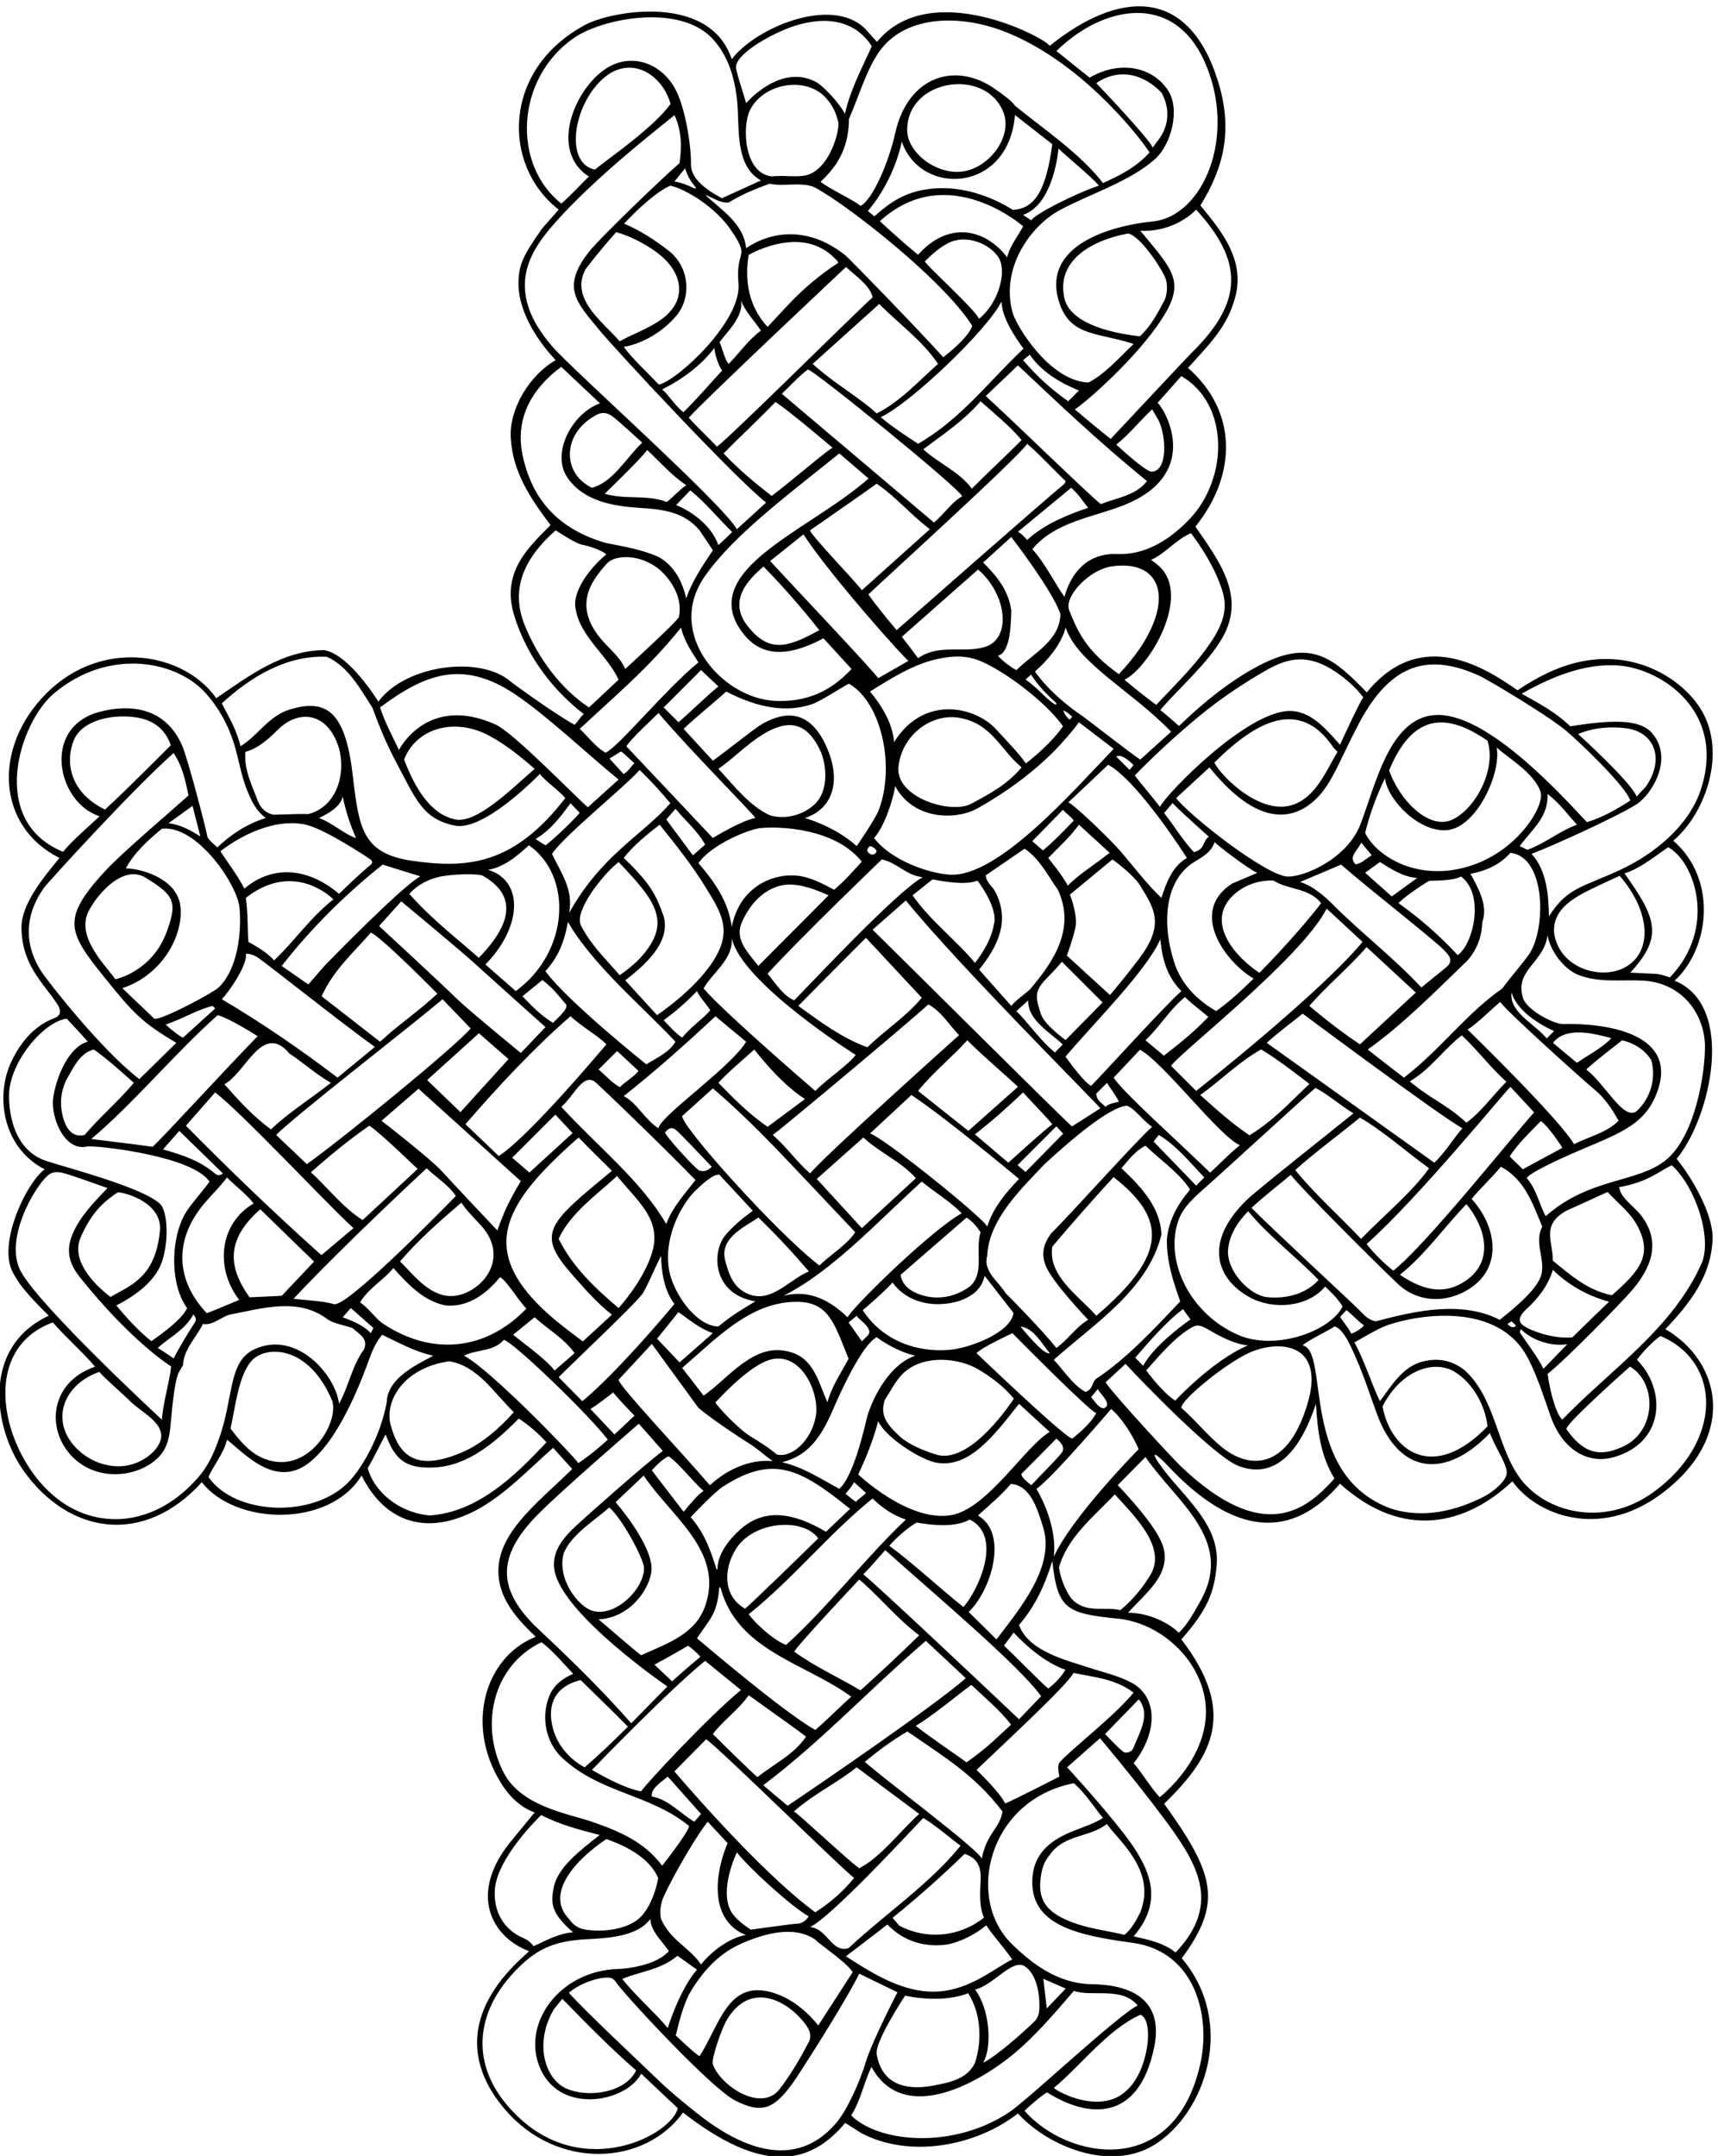 <?xml version="1.0" encoding="UTF-8" standalone="no"?>
<svg xmlns:inkscape="http://www.inkscape.org/namespaces/inkscape" xmlns:sodipodi="http://sodipodi.sourceforge.net/DTD/sodipodi-0.dtd" xmlns="http://www.w3.org/2000/svg" xmlns:svg="http://www.w3.org/2000/svg" version="1.1" id="svg1" width="617.936" height="775.366" viewBox="0 0 617.936 775.366">
  <defs id="defs1"></defs>
  <g id="g1" transform="translate(-91.467,-147.374)">
    <path id="path1" d="m 5191.57,3237.8 c 64.77,67.63 124.89,143.88 127.62,245.02 1.74,64.65 -54.79,163.63 -97.29,215.48 90.31,107.72 163.02,412.95 -5.33,481.67 95.01,87.51 116.54,274.32 -3.67,378.5 84.07,70.8 140.94,226.07 82.85,340.76 -43.1,85.08 -171.66,177.06 -332.67,143.54 -64.08,-13.34 -121.96,-44.23 -171.31,-77.63 -80.04,55.37 -258.5,177.44 -407.7,-5.67 -84.71,87.13 -143.36,140.35 -267.8,84.08 -65.47,-29.61 -151.07,-88.15 -240.04,-175.08 -16.33,14.17 -28.66,26.17 -50.66,43.33 49.27,58.2 128.13,125.67 168.1,195.57 63.62,111.26 -7.54,205.93 -73.1,300.27 114.43,143.04 112.4,313.41 -20,429.16 48.16,54.34 100,103 123,176 38,109 -29.67,190.67 -89.5,263.34 66.18,107.26 88.14,209.17 46.25,340.24 -81.25,254.18 -268.8,240.41 -453.75,91.42 -13.1,22.62 -323.86,185.83 -467.17,10.67 l -32.83,36.33 c -89.52,87.79 -293.61,3.33 -360,-83 -58.93,178.98 -325.15,130.8 -395.92,92.93 -224.8,-120.25 -226.57,-379.55 -72.08,-499.93 l -44,-50 c -53.02,-74.5 -61.1,-97.58 -64.15,-133.6 -7.16,-84.51 48.81,-168.7 100.15,-223.4 -69.98,-39.43 -125.46,-130.66 -121.66,-208.32 4.58,-93.71 53.42,-165.36 107.66,-237.68 -53.3,-54.59 -134.05,-123.58 -99.34,-240.61 36.84,-124.19 117.44,-215.22 189.34,-270.39 -9,-7 -14.17,-18.33 -25,-29 -56,31 -168.08,112.73 -171.86,116.09 -80.52,71.99 -283.91,47.65 -358.81,-53.42 0,0 -77.33,127.33 -146.33,139.33 -114,-1 -204,-70 -292,-130 -87.09,124.04 -308.695,163.68 -459.035,13.37 -147.004,-146.97 -134.504,-360.6 35.031,-445.37 -43.507,-53.29 -103.828,-125.12 -102.734,-189.82 1.691,-99.79 56.918,-145.83 94.914,-202.55 10.375,-15.48 15.66,-30.34 -3.18,-39.63 -56.882,-20.95 -93.039,-64.92 -118.531,-117.57 -45.086,-93.13 -24.621,-233.99 89.531,-292.43 -50.945,-37.59 -124.632,-197.76 -88.308,-274.12 22.711,-47.75 67.273,-88.61 99.308,-121.88 -180.66,-83 -151.367,-301.25 -68.07,-418.91 121.356,-171.43 324.584,-205.07 482.074,-31.09 90.95,-117.12 345.37,-123.75 432,18 65.23,-130.48 179.75,-162.5 310.07,-93.63 76.53,40.44 143.95,112.29 207.93,168.63 l 51.66,-57.33 c -96.42,-95.43 -219.75,-183.01 -196.96,-305.59 11.11,-59.76 55.55,-107.58 98.3,-148.08 l -5.5,-2.33 c -130.66,-55.31 -186.27,-235.07 -88.75,-392.68 22.13,-35.76 52.06,-66.03 91.25,-79.99 l -56.5,-69 c -130.62,-151.86 -55.61,-270.51 41.5,-306 l -7,-7 c -169.56,-148.75 -165.3,-297.14 -56.99,-422.54 141.68,-164.053 377.08,-150.506 480.32,-6.96 205.58,-159.987 337.06,-149.984 438.67,-28 l 45,-28.5 c 132,-67.995 309,-34 422,54 83.92,-91.38 250.71,-157.445 368.41,-85.23 138.6,85.05 223.05,329.81 74.75,504.9 109.76,148.96 90.8,226.16 -47.83,417.83 137.46,132.47 194.15,251.82 46.67,444.5 72.73,82.07 89.07,129.45 95.43,199.74 9.77,108.01 -83.93,180.6 -144.34,260.25 -36.6,48.26 -28.61,52.9 13,8.64 178.46,-189.82 334.47,-200.42 464.91,-47.63 171.29,-154.86 342.04,-110.85 466.33,6.5 64.41,-91.05 233.82,-157.07 398.5,-37.06 209.81,152.89 169.01,358.44 15.17,448.56 z m 99,180 c -78,-178 -249,-291 -378,-425 -19,19 -34,82.5 -39.5,123.84 51.27,40.56 202.56,195.33 230.95,229.26 44.91,53.67 79.27,124.15 22.34,198.67 -19.49,25.52 -55.67,46.79 -59.79,77.07 79.07,13.54 110.81,45.3 142.5,59.16 63.81,-58.63 108.48,-193.04 81.5,-263 z M 5095.9,3136.47 c 74.4,-44.64 71.35,-175.65 -19.48,-216.58 -50.81,-22.89 -99.59,-29.32 -152.85,47.91 3,19 172.33,168.67 172.33,168.67 z m -352.33,126.33 c -103,53 -230,24 -335,-4 -16.19,2.77 -27.85,12.38 -38.32,23.88 -16.05,17.62 -226.2,210.7 -297.98,282.91 26.73,25.73 96.57,80.76 106.21,89.4 22.05,-30.53 224.71,-233.77 289.37,-294.74 55.65,-52.48 132.54,-52.04 192.59,-14.18 92.61,58.38 74.51,169.87 7.13,243.73 21.83,27.17 56.5,59.17 79,87 65,-34 87,-102 112,-162 -22.25,-42.11 7.27,-85.49 -1.74,-127.12 -8.24,-38.07 -64.46,-86.12 -113.26,-124.88 z m 44,-15.5 c -7.67,-9.5 -18,-1.5 -23,4.5 l 11,7 z m -1250,-625.5 c 11,91 -47,184 -47,184 41,27 202,216 202,216 29,-24 59.5,-72.66 74.5,-108.66 0,0 -180.84,-183 -229.5,-291.34 z m 165,169 c 53.41,-58.65 140.52,-143.11 96.85,-216.73 -20.46,-34.5 -48.21,-68.51 -81.85,-96.27 -46,11 -94,-11 -133,32 -18,25 -29,57 -33,83 22,81 94,138 151,198 z m -148.66,-723.91 c -9.04,-9.95 -1.01,-39.09 -1.01,-39.09 0,0 -122,-62.83 -147,-72.83 -14,31 -77.33,90.83 -77.33,90.83 74,71 247.33,230.84 262.33,262.34 61,-13 110.67,-15.34 162.67,-53.34 -55.91,-67.07 -163.83,-148.45 -199.66,-187.91 z m 213.66,169.91 c 33,-42 1,-91 -14,-130 -5,-14 -22.34,-18 -29.34,-11 -18,15 -33.66,32.5 -48,47 z m -443,-785 c 50.43,12.11 101.81,85.67 135.4,62.42 30.05,-20.8 39.69,-70.12 38.72,-112.25 -0.29,-12.22 -2.95,-23.47 -10.28,-32.88 -5.73,-7.36 -96.84,-92.29 -141.84,-115.29 25,43 18,146 -22,198 z m 0,-198 c -20.91,-43.4 -66.36,-52.73 -111.43,-61.36 -63.31,-12.12 -138.37,-6.15 -154.61,84.49 -5.97,33.3 76.87,158.37 76.87,158.37 54,-11 119.67,-13.33 170.67,6.67 34,-54 38.5,-125.17 18.5,-188.17 z m -122.55,192.57 c -82.97,3.4 -160.71,52.81 -226.45,95.43 l 112,86 c 43,-45 101,-63 162,-54 37,7 78.33,28.84 105.33,51.84 22.64,-33.97 46.59,-57.95 70.17,-92.34 -54.22,-27.1 -123.41,-91.02 -223.05,-86.93 z m -406.12,-9.41 c -137.8,55.48 -158.92,-76.82 -216.33,-165.16 -12.34,6.17 -64.34,56 -64.34,56 9.5,39.34 19.34,77 35.34,110 32.56,57.16 76.76,108.76 138.22,136.55 56.98,25.77 143.43,54 203.61,12.62 13,-14 84,-60.5 101.33,-88 l -93.16,-144.17 c -25.68,33.02 -63.69,65.66 -104.67,82.16 z m 75.67,-133.16 c -20.14,-39.16 -45.98,-82.66 -75.26,-120.87 -50.16,-65.46 -161.24,10.14 -180.74,66.87 -5,11 21.42,92.06 37.57,119.53 60.21,102.36 155.52,58.45 206.09,-2.78 15.51,-18.79 28.43,-38.28 12.34,-62.75 z m -277,1037 97,-79 c -87,-71 -260,-257 -270,-274 -44,8 -100,39 -133,58 0,0 203,211 306,295 z m -325.67,-288 c -41.89,22.24 -75.01,62 -86.24,106.82 -6.62,26.43 -21.38,105.03 75.24,129.18 0,0 92.96,-90.24 127.94,-126.09 -37.64,-37.42 -75.99,-74.48 -116.94,-109.91 z m 180.62,531.68 c 5.73,67.76 -96.95,185.32 -96.95,185.32 l 76,72 c 71,-108 219,-205 166,-353 -27,-79 -111,-104 -173,-133 -14,10 -115,97 -115,97 89.34,5.11 139.13,86.64 142.95,131.68 z m -160.67,-108.09 c -37.41,11.72 -96.4,86.69 -76.28,156.41 22,51 81.16,85.84 123.16,122.84 38.34,-35.34 91.25,-138.18 93.31,-160.9 4.96,-54.44 -75.81,-138.51 -140.19,-118.35 z m -564.28,775.48 c -23.25,15.37 -37.5,41.43 -63,57.93 21,37 64,61 90,93 40,-44 81,-89 141,-101 62,-6 112,33 147,76 15,-4 47.66,-59.66 71.66,-84.66 -111.88,-116.13 -257.8,-126.48 -386.66,-41.27 z m 178,-101.07 c 78,-13 120.83,-85.83 174.66,-137.5 -38.12,-43.56 -87.98,-86.95 -141.26,-109.35 -114.54,-48.17 -166.82,-17.87 -191.63,74.03 -17.79,65.9 35.78,155.33 158.23,172.82 z m -660.23,429.16 c 20.08,23.27 42.17,44.95 59.23,67.84 24,-24 55,-47.16 72,-70.33 -93.28,-54.53 -104.56,-176.07 -39,-260.67 -17,-7 -65.67,-28 -87.67,-36 -89.91,95.31 -84.86,206.05 -4.56,299.16 z m -27.83,-324.34 c -7,-10.5 -46.11,-73.32 -57.11,-97.32 -16,11.5 -28.83,19.5 -42.83,28.5 31,29 73,47.67 96,90.67 7.02,-8.77 9.41,-13.63 3.94,-21.85 z m 62.06,831.18 c 33,-9 108,-57 108,-57 -74,-75 -261,-279 -284,-299 -42,6 -166.004,21 -166.004,21 116.004,98 225.004,231 342.004,335 z m -360.004,-324 c -52.371,-13.09 -64.714,60.16 -63.769,91.7 0.562,18.83 5.215,36.92 13.769,56.3 18,30 36,74 75,83 35.832,-25.33 71.664,-57.5 108.004,-90 -33,-41 -94.004,-95 -133.004,-141 z M 1174.7,4387 c -11.55,66.51 -98.87,95.61 -146.47,96.64 22,43 66.17,81.66 97.34,107.16 93.64,11.2 203.59,-149.57 209.77,-213 6.23,-64.12 -4.03,-167.94 -57.6,-217.32 -14.13,-13.03 -150.34,-86.68 -172.34,-83.68 l -86.83,82.84 c 116.22,38.74 168.76,154.68 156.13,227.36 z M 999.566,4183.8 c -21.175,32.39 -108.375,112.76 -72.296,183.9 16.914,33.35 53.726,77.76 91.43,93.51 17.59,7.34 39.51,11.66 63.87,-3.41 77.43,-47.65 85.25,-65.57 55.96,-145.75 C 1098.91,4203.57 999.566,4183.8 999.566,4183.8 Z m 144.004,422 64.83,46.84 21.17,-82.84 c -26,17 -54,32 -86,36 z m 377.83,24.5 c -29.65,1.33 -64.07,-1.46 -94.47,-1.51 -17.9,3.86 -33.16,14.48 -42.36,38.01 -14,39 -37.17,81.17 -33.34,131.84 34.7,9.41 63.54,35.46 87.37,59.32 55.24,55.31 130.79,49.02 162.76,-40.11 23.57,-65.71 3.82,-165.5 -79.96,-187.55 z m 93.17,47.5 c 8,-39 20,-76 36,-112 -27,7 -64,41 -100,54 15,8 57,26 64,58 z m -94.2,-77.59 c 53.01,-14.8 162.45,-87.41 167.95,-91.53 5.5,-4.13 8.75,-8.38 2.25,-14.88 -30,-25 -62,-56 -86,-79 -88.43,74.68 -183.36,75.89 -256,14 -18,35 -43,68 -65,101 71.56,55.3 164.8,90.51 236.8,70.41 z m 917.7,1014.76 c 36,-34 66.5,-69.17 105.5,-95.17 -20.5,-14.5 -33.5,-30.33 -52.5,-45.33 -55,21 -111,5.17 -168,22.17 0,0 96,92.33 115,118.33 z m -149.5,-102.17 c -81.83,39.14 -79.51,145.76 7,194 19,12.5 33,9.25 46,0.88 13,-8.38 83,-72.88 83,-72.88 -44,-41.5 -79,-107 -136,-122 z m 266,-7 c 38.33,-30.33 73.83,-73.83 113,-112.5 -8.84,-9.66 -23,-22.5 -37,-35.5 -19,52 -68,89 -114.34,108.34 z m 403,100 79,-68 c -74.67,-65.42 -169.28,-117.42 -251,-177.42 -95.05,-69.79 -164.69,-149.01 -84.46,-246.01 53.27,-64.41 129.55,-53.75 213.46,-8.57 l 76,-83 c -58.68,-63.64 -126.21,-90.18 -207.73,-86.16 -142.36,7.04 -297.29,182.47 -188.87,337.09 80.57,114.91 235.26,227.65 363.6,332.07 z m -440.72,372.19 c 39.69,46.7 38.24,129.69 -21.02,175.97 -37.01,28.9 -79.67,56.3 -120.43,73.04 41.12,43.49 87.34,85.67 125.17,102.8 44.16,-10.26 121.47,-58.75 161.9,-117.3 57.56,-83.35 13.85,-49.53 22.36,-147.93 8.76,-101.22 -165.17,-261.76 -215.43,-272.93 -25,27.33 -72.83,71.16 -94.83,102.16 51.66,8.62 105.17,40.52 142.28,84.19 z m -153.28,-69.19 c -46.17,53.34 -134,114 -93,194 5.38,7.36 39.8,52.52 83.73,101.31 32.79,-9.27 73.27,-28.26 108.09,-53.67 73.16,-53.4 86.74,-130.74 13.01,-182.98 -35.29,-25 -78.2,-39.61 -111.83,-58.66 z m 148,432 29,36 c 4.79,-17.1 13.79,-33.75 25.41,-47.67 5.36,-6.43 5.69,-9.87 -4.1,-5.05 -14.86,7.3 -34.04,14.92 -50.31,16.72 z m 378,-15 c 83.28,-43.18 346.43,-247.37 427.5,-375 -7.99,-23.97 -40.57,-55.63 -78.5,-85 -70,78 -255.07,267.83 -264.26,275.22 -91.04,73.12 -189.82,72.4 -268.74,19.78 -7,66 -65,102 -111,144 23,-8 39.66,-22.5 63.66,-20.66 39.67,23.83 68,35 111,51 35,-9 83.34,5.66 120.34,-9.34 z m -174.3,206.67 c 35.26,73.95 150.63,95 205.56,35.02 18.31,-19.99 28.23,-40.66 34.57,-68.87 -0.33,-39.84 -32.08,-130.64 -90.86,-141.5 -26.83,-4.96 -55.8,1.22 -89.97,-2.32 -75.57,8.72 -79.76,134.74 -59.3,177.67 z m 717.3,-11.67 101,-79 c -16.1,-118.71 -44.07,-174.55 -106.84,-177.5 -63.52,39.71 -138.5,63.36 -211.35,57.91 -76.44,-5.71 -119.04,-36.36 -162.98,-75.41 l -17.5,14.17 c 44,53 76.67,118.83 91.67,187.83 50.5,-148.71 288.82,-139.83 306,72 z m -291.42,-42.16 c -2.1,139.14 211.48,172.68 260.1,49.84 25.61,-64.73 -36.32,-148.93 -108.29,-160.2 -70.55,-11.05 -150.89,49.58 -151.81,110.36 z m 648.42,-947.84 c -31.5,-40.66 -84.17,-45.16 -124.67,-62.33 -31,24 -233.33,221.33 -311.33,292.33 l 87,83 c 104.87,-98.48 214.38,-203.35 349,-313 z m -82.84,98.67 c 39.17,32 67,68.33 96.84,95.33 l 17.5,-29.83 c 20.7,-43 25.37,-137.67 -19.11,-138.61 -16.51,-0.35 -95.23,73.11 -95.23,73.11 z m -101.16,-750.67 94,-72 c -110.38,-114.56 -313.06,-348.15 -443.41,-340.22 -58.2,3.54 -160.03,39.81 -204.59,99.22 27,29 51.33,102 57,140 50.96,-92.82 165.57,-92.07 223.36,-59.59 74.53,41.88 148.49,95.04 210.64,158.58 13.23,13.54 49.33,53.68 63,74.01 z m -41.84,31.5 c 7,-1 20.84,-14.5 23.84,-16.5 l -7,-8 c -8,5.5 -15.67,17.67 -16.84,24.5 z m 333.84,-398.5 c -40,-23 -56,-68 -69,-108 -39.11,37 -73.19,82.65 -109.77,125.15 -32.64,37.92 -129.9,130.02 -141.9,133.02 l 107.67,101.83 c 81.33,-44 213,-252 213,-252 z m -191,274 c 11,8 31.16,-7.16 46.66,-22.83 l -10.66,-13.17 z m 896.38,-198.51 c 79.62,8.85 145.64,156.42 132.28,223.18 28.31,-26.31 102.4,-69.26 118.76,-119.81 12.1,-37.36 -59.43,-155.46 -183,-197.94 -147.17,-50.59 -262.17,24.84 -291.42,87.08 13,52 31,101 54,148 3.12,-53.05 90.13,-149.32 169.38,-140.51 z m -158.54,161.29 c 62.82,151.64 152.24,158.93 266.16,80.22 24.36,-76.57 -31.49,-183.12 -94.53,-213.09 -63.89,-30.38 -144.14,53.55 -171.63,132.87 z m 428.16,-63.78 c 32,-23 58,-60 80,-83 -47,-17 -87,-51 -134,-68 l -21,10 c 32,44 79,79 75,141 z m -417,-1289 c -25,20 -50,44 -72,72 138,122 380,419 389,425 l 64,-69 c -54.34,-59.66 -296,-363 -381,-428 z m 198,180 c 51.09,-62.26 76.31,-153.44 -1.61,-207 -55.02,-37.83 -110.96,-29.67 -178.39,16 67.5,53.5 116.16,124.34 180,191 z m -954,342 71,75.34 c 63,-33 213.33,-233.17 270.33,-258.17 -31.75,-25.6 -52.44,-48.6 -80.5,-74.17 -68,67 -239.83,221 -260.83,257 z m 245,-270 -22,-22 -115,119 14,18 c 46,-27 87,-77 123,-115 z m -414,-151 c -20,-27 -28,-54 -15,-87 15.33,-42.33 115,-147 115,-147 -34,-20 -55,-54 -86,-76 -40.34,51 -137,148 -137,148 -20,32 -62,60 -50,101 4,98 91.66,181 155,248 71.24,65.56 175.86,155.23 223,158 23,-9 41,-39 68,-57 -41.34,-36 -219,-235 -273,-288 z m 168.66,152 c 142.03,-111.59 148.97,-208.18 -46.66,-375 -44,51 -132,107 -119,187 54,64 108.66,126 165.66,188 z m -350.5,-2002.5 c -67,-53 -156.16,-60.5 -229.16,-21.5 l -18,21 c 69,56 129,109 195,173 38.16,-12.69 44.58,-39.72 43.15,-71.04 -1.63,-35.71 -4.31,-69.49 9.01,-101.46 z m -366.16,-82.5 c -46,-14 -57,53 -104,57 58,29 248,234 306,295 35,-21 67,-50 101,-75 -84,-104 -205,-185 -303,-277 z m -471,478 86,87 c 46,-34 365,-349 400,-375 -27,-34 -64,-67 -105,-93 -154.67,113 -381,381 -381,381 z m 363,-392 c -6.93,-12.46 -20.57,-20.61 -34.94,-20.12 -6.39,0.21 -121.4,-15.88 -121.4,-15.88 -28,18.34 -44.66,34.25 -52.66,47.88 -34.83,59.31 15,161.12 15,161.12 33.66,-43.33 147.33,-146.33 194,-173 z M 1882.9,3664.47 c -30,33.33 -163.33,136.67 -163.33,136.67 l 100,86.66 276.66,-250 c 0,0 -16.66,-26.66 -33.33,-60 -16.67,-33.33 -30,-73.33 -30,-73.33 0,0 -120,126.67 -150,160 z M 1940.09,3333 c -77.5,-27.92 -132.04,50.49 -170.52,87.8 50,59 111,112 166,159 13,-21.24 35.59,-42.1 54.98,-64.06 66.81,-75.68 18.38,-157.95 -50.46,-182.74 z m -587.52,919.8 c 13.25,0 24.5,-4.75 34.73,-11.92 30.7,-21.51 235.27,-184.08 314.27,-240.08 l -101,-83 c -100,76 -203,147 -313,212 25.33,26.67 71,98 65,123 z m 0,151 c 105.66,83.17 198,33 237,-4 -63,-49 -104.34,-111.83 -160.34,-164.83 -21,22 -43.66,35.5 -69.66,49.83 -3,40 -0.84,74.67 -7,119 z m 1418,911 90,72 c 71,-110 277,-340 284,-342 l -82,-47 c -3,10 -286,309 -292,317 z m 133,-187 c -84.66,-46.55 -135.85,-63.97 -195.03,12.56 -52.55,67.94 3.35,124.75 44.03,159.44 54,-55 104,-113 151,-172 z m 386.33,362 c -29,-16 -47.33,-46.66 -76.33,-71 l -411.5,348.17 c 18.39,16.88 47.73,49.57 70.51,65.52 11.47,2.7 409.32,-320.69 417.32,-342.69 z m -404.33,358 180,162 c 53,-54 116,-98 159,-162 -52,-46 -102,-102 -166,-134 -50,46 -118,83 -173,134 z m 227,-720 c 0,0 -52.12,61.54 -76.44,96.59 31.4,30.9 409.44,373.41 429.44,407.41 38,-33 69,-68 104,-101 l -3,-7 c -48,-39 -454,-396 -454,-396 z m 220.33,164 c 78.93,-68.54 90.42,-186.86 19.3,-209.09 -59.13,-18.48 -125.25,9.37 -181.63,-30.91 -15,20.67 -28,38 -44,58 z m -17,218.67 c -34,46 -88.33,67.33 -131.33,106.33 53,40 112,79 155,130 43.16,-38.83 76,-64 111,-105 -46,-46 -87.67,-84.33 -134.67,-131.33 z m -113.33,-109.67 -184,-165 c -20.34,27 -142,153 -140,162 60,42 120,83 180,126 53,-36 94,-86 144,-123 z m 720,-1519 -68,68 c 33,43 354,293 421,425 l 97,-90 c -118,-142 -450,-403 -450,-403 z m 461,389 133,-123 -151,-140 c -47,31 -98,71 -137,104 50,57 106,102.67 155,159 z m -548.34,-293.66 -49.66,41.66 c 39,37 66,84 107,117 19,-20 39.66,-33.33 63,-54 -40,-41 -68,-64 -120.34,-104.66 z m -196.66,-81.67 c -18.75,9.66 -55.71,60.35 -69.34,79 76,90 220,233.33 256.34,317.33 6,-58 19,-101 57,-140 -46,-41 -203,-214.33 -244,-256.33 z m -825,-1511.67 c -26,9 -76,49 -101,83 121,97 215,216 335,313 27,-27 57,-46 90,-57 -109,-103 -209,-235 -324,-339 z m 198,177 c 60,-52 101,-105 162,-151 -53.54,-52.37 -104.84,-100.4 -158.77,-148.91 -60.04,36.03 -123.25,63.66 -179.23,104.91 12,21 176,195 176,195 z m -309,-79 c -75.98,44.12 -48.63,141.67 -8.64,181.63 57.3,57.23 170.26,59.81 206.64,8.37 0,0 -184,-180 -198,-190 z m 300.16,288.84 c -13.16,8.5 -17,13.33 -28.5,21.83 12.92,14.64 15.99,19.13 23.34,31.33 l 32,-29 c -7.48,-8.71 -20.06,-15.45 -26.84,-24.16 z m -45.16,35.16 c -50,27 -98,59 -155,72 80.88,19.7 112.79,83.91 141.65,150.89 12.17,28.26 73.35,166.11 114.35,187.11 32,-23 67,-41 104,-50 -54.78,-18.25 -102.65,-83.59 -127.8,-158.34 -5.02,-14.91 -34.2,-162.66 -77.2,-201.66 z m -921,900 -90,86 c 87,101 187,208 284,292 31.33,-29 75,-53 97,-76 0,0 -207,-248 -291,-302 z m 153,112 46.66,-50 -116.66,-106.66 -46.67,40 z m -206.67,220 80,-70 -130,-143.33 -90,86.67 z m -465.33,-354 -83,79 c 51,52 359,290 450,367 l 76,-79 c -41,-49 -340,-293 -443,-367 z m 839,306 58,-54 c -14,-18 -43.34,-33.66 -50,-44 -22,11.67 -36,29 -58,48 z m 266,94 83,-69 c -42,-70 -233,-201 -237,-234 -39,25 -56,67 -94,87 82,65 167,140 248,216 z m 44,212 c 24.33,-120.66 335.33,-316.66 335.33,-316.66 -21,-28 -73.33,-61.34 -109.33,-97.34 0,0 -247.67,213 -302,277 23,43 81,78 76,137 z m 25,36 c 21,53 65,104 126,108 41,1 76,-14 111,-29 -65,-66 -127,-127 -190,-191 -26,34 -62,68 -47,112 z m 615,-558 -136,108 c 39,49 96,95 133,137 37.66,-38.66 132,-119 137,-126 z m 148,104 c 24,-27 53.33,-55.66 79,-86 -23.21,-17.48 -80.58,-69.84 -119,-104 l -90.34,76.67 c 46.34,35.67 89.34,74.33 130.34,113.33 z m -576,-219 c -35,30 -63,71 -101,104 39,29 366,303 421,353 37,-21 55,-55 83,-83 0,0 -366,-328 -403,-374 z m 144,97 c 47,-43 103,-65.33 142,-110 l -146,-135 -122,133 z m -259,29 c -52,36 -90,75 -133,119 28,31 69,64 97,90 38,-48 84,-99 137,-134 z m 270,215 c -69,25 -129,70 -187,112 59,60 126,127 183,184 l 151,-162 c -44,-53 -98,-86 -147,-134 z m -425,100 c -19.34,-23 -54,-46 -76,-74 -18,12 -36,33 -50,47 36,27 59,47 90,79 8,-17 26,-36 36,-52 z m -93.21,-323.16 c 9.77,-7.42 74.21,-75.84 97.21,-99.84 -12.5,-12.5 -23.75,-14 -34,-9.87 -10.25,4.12 -95,96.87 -92,102.87 11.13,14.39 20.33,13.27 28.79,6.84 z m 17.21,37.16 83,75 c 87,-74 168,-159 249,-245 l 136,-144 c -21,-33 -67,-61 -97,-90 -116,89 -372,375 -371,404 z m 342.66,-420 c -58,-24 -110.66,-99 -180.66,-52 -28,19 -38,52 -46,83 -16,63 63.66,94 90,115 50,-49 88.66,-90 136.66,-146 z m 305.34,243 c 31.33,-26.66 77.66,-54 108,-86 -72,-38 -278,-235 -309,-281 -47,46 -104,76 -173,58 132,67 250,196 374,309 z m 132,-282 c -34.16,-26.66 -79.98,-38.6 -124.33,-27.32 -65.19,16.59 -64.67,57.32 -64.67,57.32 l 178,154.34 c 16.33,-9.34 30,-27.34 38,-39.34 -15,-49 11,-108 -27,-145 z m -308,-81 c 8,-14 53,-37 25,-58 l -11,-11 -36,51 z m 76,-227 c 15.09,21.39 29.79,53.84 52.8,74.24 55.64,49.34 149.11,38.03 200.13,7.79 34.96,-20.72 69,-46.38 96.07,-79.03 0,0 -118,-184.33 -213,-150.33 -29.22,8.99 -70.96,26.05 -94.4,47.17 -46.28,41.68 -52.17,64.96 -41.6,100.16 z m -59.67,242 c 0,0 55.67,47 80.67,75 40,-56 113,-69 177,-51 35,12 63,30 72,69 l 78,-100.33 c -7.54,-54.64 -120.97,-95.28 -172.25,-99.76 -87.84,-7.69 -180.97,23.67 -235.42,107.09 z m 19.67,478 112,104 c 99,-66 291,-227 291,-227 -34.67,-36.33 -70,-77 -86,-129 -6,20 -277,239 -317,252 z m 399,-85.66 105,105 18.33,-20 -101.67,-103.34 z m -392,636.66 90,79 c 138.66,-171.33 510,-542 526,-562 0,0 -53,-33.66 -76.67,-49 -21,17 -453.33,448 -539.33,532 z m 514.33,-310.33 -21.33,-21.67 c -42,35 -64,71 -104,112 l 32,29 c -3,-52 59,-87 93.33,-119.33 z m -35.67,187 c 16.67,16.67 33.34,36.67 33.34,36.67 l 110,-110 -100,-101.67 c 0,0 -56.67,40 -66.67,70 -17.78,53.33 -16.67,65 23.33,105 z m 126.34,-319.67 29,29 c 1,-4 25,-35 32,-51 -12,-4 -26,-4 -36,-14 -12,12 -25,18 -25,36 z m 117,366.34 c -40,-53.34 -80,-100 -80,-100 L 3572.9,4247.8 c 0,0 17.45,47.25 23.33,76.67 6.67,33.33 -15,88.33 -15,88.33 l 115,95 c 0,0 56.67,-40 76.67,-73.33 35.31,-58.84 65.8,-101.15 -3.33,-193.33 z m -194.34,195.66 c -9.4,21.5 -52.66,75 -52.66,75 31.66,32.34 60,58 83,90 l 83,-76 c -41.67,-33.33 -81,-56.33 -113.34,-89 z m -67,95.34 -29,25 c 28,28 53.34,55 83.34,85 8.66,-11 22,-18.34 29,-29.34 -30.67,-31.66 -52.67,-55 -83.34,-80.66 z m 40.34,-106.34 c 48,-103 -9,-192 -76,-270 -14,-13 -35,-26 -50,-44 l -87,98 c 51,63 85,133 43,212 -8,14 -24,25 -25,43 l 105,72 c 40,-26 63,-73 90,-111 z m -173,-94 c -7,-39 -27,-72 -51,-104 -47,58 -122,115 -169,183 l 54,43 c 33,-6 89.66,-16.33 121.66,-3.33 0,0 57.34,-73.67 44.34,-118.67 z m -540,-205 c -31,14 -48,42.67 -72,72 92,101 309,309 309,309 42,-9 66.66,-44 110.66,-48 -66.33,-35 -295.66,-280 -347.66,-333 z m 201,399 c -6.67,6.34 -2,13.67 4,18 7,-1 15.33,-6.66 18,-14 -4,-10 -14,-12 -22,-4 z m -32,18 c -40,36 -93,62 -140,76 75.06,24.4 100.02,100.15 57.86,193.71 -44.45,98.63 -109.69,96.43 -172.16,61.36 -22.82,-12.81 -90.2,-68.23 -134.7,-100.07 l -79,86 c 36.16,34.84 76.83,66 115,101 87.72,-45.38 163.6,-57.15 231.98,-34.28 25.41,8.5 97.15,56.53 100.44,55.34 87.1,-50.47 125.69,-222.11 79.97,-342.13 -9.06,-23.78 -59.39,-96.93 -59.39,-96.93 z m -256.07,300.68 c 82.37,51.6 126.88,22.87 157.96,-43.23 12.77,-27.15 28.14,-104.06 -16.89,-145.45 -29,-26.66 -75,-41 -119,-29 -57,26 -98,81 -140,126 37.46,25.55 75.25,64.95 117.93,91.68 z m 269.73,-342.68 c -16.33,-17.66 -41.66,-48 -74.66,-76 -31.19,16.52 -64.1,34.43 -101.04,38.21 -62.32,6.37 -154.81,-28.45 -175.96,-139.21 -8,67 -45,121 -90,173 36.66,52.34 138.84,91.83 166.53,94.66 56.75,5.83 204.83,-1.6 275.13,-90.66 z m -456.66,17 -72,97 25,29 c 26,-32 61,-61 80,-97 z m 34.33,-86.2 c 46.59,-75.62 78.38,-125.06 5.85,-220.41 -52.88,-69.53 -137.18,-125.39 -137.18,-125.39 l -86,94 c 49,38 124,101 104,173 -21,59 -35.67,88.67 -108,158 25,33 66,66 97,90 46.1,-57.1 88.41,-110.9 124.33,-169.2 z m -176.84,-191.28 c -22.39,-24.38 -55.49,-46.52 -55.49,-46.52 -36,42 -77.34,80.67 -104.67,134.34 -19.33,38 56.67,135.66 101.67,171.66 100.08,-104.77 146.79,-163.31 58.49,-259.48 z m 95.51,-226.52 c -18,-29 -48,-42 -79,-61 0,0 -212,169 -273,252 38,41 52,84 61,133 68,-117 195,-222 291,-324 z m -295.34,100 c 4,-14 -25.66,-37 -35.66,-49 -32,19 -57,45 -83,72 l 54,44 c 30,-23 40.66,-39 64.66,-67 z m -56.33,-60.33 -66.67,-70 c 0,0 -146.66,120 -176.66,150 -30,30 -206.67,193.33 -206.67,193.33 l 60,66.67 c 0,0 156.67,-130 193.33,-163.33 36.67,-33.34 196.67,-176.67 196.67,-176.67 z m -292.33,90.33 c -50,-47 -107,-85 -155,-130 l -158,123 c 31,69 83,115 133,172 25,-8 180,-165 180,-165 z m -400,-162 c 38,-25 73,-57 112,-79 -54,-43 -113,-79 -162,-126 -48,35 -86,77 -126,122 58,31 103,170 176,83 z m 173,-472 -86.67,-73 c -121,108 -249.33,231 -366.33,350 l 79,90 c 76.33,-59 289.66,-289 374,-367 z m -115,151 c 47,42 104,89 158,126 30.81,-19.94 128.74,-115.71 130.66,-117 l -148.66,-138 c -51,31 -98,91 -140,129 z m 665.98,41.11 c 32.79,31.58 58.02,52.89 58.02,52.89 27,-28 62,-62 90,-90 -167.13,-138.32 -205.6,-167.03 -114.6,-272.26 33.85,-39.15 74.45,-85.95 114.6,-116.74 l -78.67,-72.33 c -38.26,29.03 -73.73,54.48 -110.79,90.21 -154.02,148.44 -109.56,262.8 41.44,408.23 z m 4.02,-221.11 c 31,69 104,120 158,170 54.2,-67.86 122.19,-117.11 94.44,-207.76 -23.56,-76.97 -90.44,-149.24 -90.44,-149.24 -63,53 -125,112 -162,187 z m 7,357 c 33.5,28.09 55.68,86.66 87.92,70.15 7.3,-3.74 206.08,-196.15 275.08,-268.15 -26,-34 -64,-75 -79,-119 -68,117 -182,206.34 -284,317 z m 346.41,-244.9 c 13.5,17.77 65.59,67.9 81.59,60.9 l 90,-97 c -26.16,-19.27 -53.17,-40.62 -74.66,-66.72 -36.78,-44.67 -35.23,-158.69 81.66,-178.28 -33.34,-20 -66,-39 -100,-68 -62.89,1.86 -122.3,92.78 -133.1,150.97 -12.59,67.92 12.67,143.07 54.51,198.13 z m 63.59,-367.1 -90,-79 -61,64 58,72 c 30,-21 56,-44 93,-57 z m 220.65,84.74 c 93.57,2.51 107.34,-58.4 146.35,-153.74 -21.34,-40.66 -46,-75 -57,-118 -23,50 -36,119 -101,136 -97,29 -166,-71 -234,-118 l -58,75 c 92.47,79.52 181.21,175.46 303.65,178.74 z m -85.15,-164.11 c 95.9,48.43 155.16,-78.71 142.78,-145.84 -12.24,-66.32 -66.01,-113.32 -105.28,-102.79 -24.46,20.54 -49.31,35.34 -73.53,50.43 -31.24,19.44 -91.47,83.57 -92.47,90.57 29.5,30.5 78.75,82.5 128.5,107.63 z m 235.5,-395.63 -65,-62 c -92.17,54.22 -167.58,62.5 -230.52,7.38 -32.33,-28.33 -60.81,-66.23 -62.66,-103.52 -0.36,-7.34 -1.88,-8.64 -3.97,-2 -15.08,48.11 -32.85,97.36 -69.02,137.48 0,0 62.55,66.57 87.17,82.52 137.19,88.85 211.19,46.86 344,-59.86 z m -353.98,-215.63 c 0.37,4.31 3,5.09 4.12,0.93 45.99,-169.83 229.26,-202.34 353.04,-293.3 -27.93,-24.7 -66.69,-63.91 -97.18,-90 -88,49.34 -320,248 -320,248 36.15,53.9 54.09,65.14 60.02,134.37 z m 234.98,-400.37 c -33,-49 -86,-73 -131.34,-109.5 -21.83,18.84 -90.16,85.84 -120.66,116.5 25,34 69,65 97,105 46,-33 150,-107 155,-112 z m 144,-356 c -36,26 -170,152.67 -177,153.67 55,48 111,73.33 170,119.33 l 169,-126 c -52,-47 -103,-116 -162,-147 z m -193.84,169.17 c -16.16,13.17 -43.83,36.5 -65.83,55.5 160,121 281.67,254.33 439.67,390.33 l 108,-101 c -88,-77 -412.84,-298.83 -481.84,-344.83 z m 496.84,326.83 c 39,-37 78,-69 107.5,-107.66 -39.17,-35.5 -62.34,-60.84 -120.5,-101.84 -43,31 -93.34,64.5 -137.34,98.5 53,33 102,75 150.34,111 z m -292,299 c 25.87,25.88 36.82,41.12 59.13,65.38 134.18,-120.19 360.21,-310.18 421.7,-395.04 l -59.83,-62.34 c -74.34,70.34 -363,343 -421,392 z m 70,77.14 c 21.42,23.2 44.17,44.71 73.83,62.7 45,-7.34 103.17,-14 144.17,8.16 92.3,-47.09 19.31,-196.23 -17.5,-236.5 -60.46,47.99 -139.3,121.31 -200.5,165.64 z m 166.44,82.6 c -115.41,-18.73 -250.44,110.26 -250.44,110.26 22,46 41,94 54,144 21.33,-45.66 117.65,-106.06 159.57,-112.59 87.55,-13.66 153.11,72.95 221.43,159.59 l 83,-76 c -66.46,-38.67 -169.04,-209.26 -267.56,-225.26 z m 285.56,207.26 c 12,-10 25,-24 14,-39 -26.67,-31.5 -48.84,-51.33 -81.84,-87.33 -10.62,8.75 -25.61,19.98 -27.05,30.34 14.96,14.55 94.89,95.99 94.89,95.99 z m -216,231 c 13,15 97,54 97,54 0,0 213,-216 227,-216 -14,-26 -41,-50 -65,-69 -19,1 -259,231 -259,231 z m 119,72 c 36,-5 55,-43 79,-72 -15.34,-8 -79,72 -79,72 z m 486,626 c 54,38 105,90.34 165,123.34 46.5,-28.84 86.33,-59.34 130.33,-93.34 -58.17,-55.16 -96,-98 -162,-139 -49,33 -87.33,68 -133.33,109 z m 180,141 c 29,27 65,53 97,79 0,0 372,-277 432,-310 -21.34,-23.33 -46.34,-65.66 -76,-93 z m 386.83,-104.33 c 58.17,35.33 87.33,82.67 140.5,124.83 39,-36 78.67,-88.5 120.67,-125.5 -38,-39 -69,-82 -108,-111 -55,51 -96.17,63.67 -153.17,111.67 z m 52.17,-234.67 c -44.17,-63.16 -129,-134 -184,-191 -52.81,55.74 -128.96,125.16 -178.13,186.18 57.11,50.62 117.79,94.84 175.13,141.82 65,-38 127,-94 187,-137 z m 302.33,127.67 c 23.67,-17.67 58.17,-72.5 58.17,-72.5 l -107.17,-58 c -8,9 -26.67,24.83 -35.33,35.17 24,36 52.33,62.33 84.33,95.33 z m -198.33,247.33 c 24,14.25 58.68,49.74 88.45,74.82 9.92,-19.42 227.3,-214.4 253.56,-236 29.43,-24.22 47.44,-51.96 66.49,-85.32 -33,-33 -79.5,-42.5 -120.5,-63.5 -39,68 -288,310 -288,310 z m 321,-108 c 29,27 66,54 97,79 31,-7 61,-25 79,-54 14,-52 -4,-104 -39,-137 -34.67,-30 -87.67,75.17 -137,112 z m -25,18 c -22,18 -44.84,37 -65,54 35,45 108.66,25.84 157.66,12.84 -22.16,-25.34 -64.66,-46.84 -92.66,-66.84 z m -82,66 c -31,39 -102,70 -95,124 14,-47 70,-84 115,-104 z m -120,135 c -97,-67 -167,-165 -266,-241 -33,25 -65,50 -98,76 93,66 182,156 270,241 28,33 38,65 40,104 16,45 -11,91 -32,130 40,8 78,23 108,57 97.85,-11.59 96.14,-209.87 49.74,-275.18 -22.68,-31.92 -50.6,-61.87 -71.74,-91.82 z m -196.8,291.3 c 4.66,0.74 63.8,-1.3 84.8,11.7 64.64,-46.35 34.68,-182.64 -8.67,-212.66 -47.83,51.66 -102.33,99.66 -160.33,140.66 22,22 80.15,59.66 84.2,60.3 z m -102.2,-42.3 -72,64 40,29 c 31.33,-19.5 64,-41 101,-43 z m -54.17,111.34 c -17,-10 -24.5,-20.67 -43.5,-24.67 -18.33,19.33 -1.67,29.5 15.5,58.5 z m 187.17,-248.34 c 14,-15 39.83,-32.83 15,-54 l -67.84,-55.16 c -79.23,84.45 -164.36,148.51 -244.71,229.45 -11.94,12.03 -48.62,46.05 -83.45,55.71 l 111,47 c 87,-75 189,-153 270,-223 z m -324,119 c -14.4,-20.93 -89.28,-110.34 -166.98,-188.71 -85.7,57.92 -148,154.96 -56.7,221.44 27.06,19.69 60.1,29.51 94.68,28.27 41,-26 95,-19 129,-61 z m -241,52.67 c -117.86,-76.3 -18.28,-211.73 58.45,-256.88 -35.93,-35.35 -71.64,-67.24 -101.45,-87.79 -69.8,40.53 -100.33,90.02 -114.28,134.81 -35.87,115.14 -18.82,222.82 54.8,268.19 22.71,13.99 46.19,26.14 55.48,54 7.17,-9.02 94.71,-75.08 115.33,-83.33 z m -102.84,85 c -31.66,33.5 -50.83,67.83 -80.83,105.83 9.33,11.17 14.5,16.84 22.83,26.84 28.34,-29 98,-90.67 98,-90.67 -18,-14 -8.83,-33 -40,-42 z m -799.28,228.98 c 6.87,83.72 87.07,149.92 168.57,133.61 85.56,-17.11 106.58,-85.21 164.55,-133.26 -38.66,-46.69 -87.06,-71.82 -135.59,-98.09 -55.27,-29.92 -204.21,16.4 -197.53,97.74 z m 344.45,11.02 c -15.1,23.05 -50.59,60.17 -81.22,93.14 -56.68,61.02 -195.57,92.69 -275.11,-35.81 -3,49 -33,99 -65,137 56.18,34.95 115.65,73.18 180.66,87.68 50.43,11.24 84.87,8.34 116.8,-4.68 60.58,-24.69 173.76,-105.91 224.54,-177 -39,-55 -100.67,-100.33 -100.67,-100.33 z m 76.23,161.11 c -24.55,16.47 -48.3,47.17 -76.56,65.22 5,7 10.16,8.84 14.66,13.84 16.78,-27.17 41.44,-52.95 64.95,-73.95 5.92,-5.28 3.66,-9.62 -3.05,-5.11 z m -101.56,91.22 c -18,9 -40,27 -50,39 36,9 35,96 36,123 -8,54 -38,91 -76,129 l 76,69 c 0,0 114,-148 133,-209 -2,-72 -74,-106 -119,-151 z m 4,374 144,119 c 18.33,-15 31,-36 46,-54 -55,-19 -117,-43 -165,-87 -8,8 -16,18 -25,22 z m 14,464 18,15 c 32,-47 84,-77 133,-97 l -29,-29 c -48,34 -82,65 -122,111 z m -284,-226 c -35,23 -69,45 -101,72 77,35 286,232.5 327,313 -1.34,-50.83 59.16,-127.66 59.16,-127.66 -95,-90 -170.16,-191.34 -285.16,-257.34 z m 165,338 c -13.17,27.5 -137.84,139.17 -146.84,155.17 19.24,19.24 39.25,36.45 59.97,47.89 52.28,28.86 119.48,-1.96 141.03,-39.96 19.66,-34.65 1.24,-117.45 -54.16,-163.1 z m -165,173 c -40,33 -65.84,56.34 -103.34,90.84 182.53,167.13 387.5,-13.84 387.5,-13.84 -13,-24.16 -38.16,-57 -43.16,-84 -58.01,76.57 -157.89,100.77 -241,7 z m 284,108 c 84.33,28.84 95.66,179.34 95.66,179.34 22.34,-21.84 87.84,-74.84 109.34,-100.34 -61.5,-20.33 -174,-77 -183,-94 z m -763,-231 c 11,-30 36,-55 54,-82 -36,-27 -56,-58 -87,-90 -9.41,7.35 -18.83,46.17 -24.78,58.78 17.23,25 66.39,68.81 57.78,113.22 z m 21,123 c 70,37 162,56 227,-4 5,-6 14,-11 15,-18 -48,-30 -99,-74 -137,-115 l -54,-58 c -51,55 -63,126 -51,195 z m -93,-252 c 2,-18 9,-43 21,-61 -36,-39 -69.67,-78.66 -104.67,-112.66 -25.33,20.5 -35.17,41.5 -57.33,61.66 52,26 105,64 141,112 z m 356,219 c 25,-23 67,-52 72,-82 -48,-43 -376,-369 -421,-404 -22.5,24.67 -51.67,51 -76.17,78.34 37,43 425.17,407.66 425.17,407.66 z m -190.67,-365 c 35,-22 154.67,-124 154.67,-124 -5,2 -119,-96 -165,-130 -45,35 -91,73 -130,115 47.33,48 90,87 140.33,139 z m -154.33,-769 c -35,-29 -72,-66 -108,-97 l -40,40 101,101 z m 100,-356 c -37,-6 -115,-54 -115,-54 l -234,248 c 17,25 62,65 87,90 77.66,-93 254,-270 262,-284 z m -327,148 c -8.16,-6.4 -15.63,-21.31 -29.5,-29.16 l -38.34,42.33 c 8.08,3.11 22.26,14.52 32.27,18.84 10.63,-8.57 35.57,-32.01 35.57,-32.01 z m 14,-18 c 28,-27 60,-62 83,-90 -76,-87 -186,-139.33 -273.67,-296.66 12,64 -21.33,106.66 -46.33,159.66 32,49 200,184 237,227 z m -254.08,-203.79 c -9.73,4.87 -27.42,17.29 -27.42,17.29 39,22 67.5,59.5 94.5,96.5 l 25,-26 c -27,-31 -73.28,-73.02 -92.08,-87.79 z m -80.92,-394.21 -82,72 c 99.76,101.92 104.12,226.87 7,256 42,7 75.5,34.34 110.5,66.34 119.14,-82.89 109.68,-288.11 -35.5,-394.34 z m -100,90 c -66,58 -130,107 -188,173 23.95,26.23 51.94,38.65 78.58,45.34 36.03,9.04 109.73,9.54 119.79,3.86 81.83,-46.26 92.31,-116.89 -10.37,-222.2 z m -416.67,-21 -44.33,-51 -72,50 c 77,99 172,194 273,274 l 102,-31.66 C 1774.22,4435.49 1565.9,4220.8 1565.9,4220.8 Z m -399,-147.5 c 33,14 60.67,29.5 95.67,38.5 l 7,-7 -87,-79 c -10,4 -38.67,27.34 -46.67,35.34 z m 5.67,-299.5 118,-115 c -8.92,-6.75 -15.42,-5.25 -20.44,-1.05 -40.45,33.72 -78.92,47.96 -141.56,66.05 z m 219,-212 145.5,-141.33 -87.5,-92.67 -87,-4 c -56.13,79.09 -66.77,153.92 29,238 z m 450,111 c 26,-25 59,-45 79,-75 0,0 -289,-298.66 -329,-292.66 -30,9 -77,10.66 -110,14.66 131.66,141.34 360,353 360,353 z m -205,-378 61,-54 -7,-14 c -19,21 -49,33 -76,43 z m 497,-25 c 34,-31 81,-58 108,-97 l -54,-47 c -22,31 -110,93 -112,97 z m 294.17,67.19 c 17.32,32.05 31.16,66.67 47.83,98.81 1,-44 8,-93 36,-130 -30,-36.66 -161.34,-190.66 -249,-263 l -64,65 c 60,60 217.39,207.41 229.17,229.19 z m -81.84,-270.52 c 19.67,-23.33 38,-42.33 57.67,-62.67 l -54,-51 -65,69 c 22.66,14.34 40,28 61.33,44.67 z m 14.67,34.33 90,97 126,-173 c 42,-35.33 125.93,-89.4 133.03,-93.6 23.61,-13.97 44.9,-34.25 67.97,-50.4 -63,6 -125,-23.33 -170,-65.33 -77,90 -244,266.33 -247,285.33 z m 229.83,-300.66 c -14,-8 -37.5,-36.5 -53.83,-56.34 l -86,112 c 15.41,17.92 32.89,32.49 44.93,38.14 27.81,-17.92 66.79,-69.47 94.9,-93.8 z m -41.83,-418.5 c 11.66,-7.67 21.33,-16.84 33.33,-29.84 -9.11,-7.86 -55.69,-46.66 -76.49,-66.51 l -47.84,45.18 c 0,0 56.16,30.33 91,51.17 z m -55,-353.84 90,-101 -18,-21 c -36,20 -70,61 -115,68 -4,22 27,40 43,54 z m 108,-122 54,-58 c 0,0 -31.46,-67.79 -26.35,-136.92 6.9,-93.33 76.35,-111.08 76.35,-111.08 -45.34,-8.66 -90,-41 -122,-80 -31,46 -83,65 -108,123 -4.27,16.62 -1.81,32.87 2.49,48.75 5.79,21.41 75.84,152.25 123.51,214.25 z m -81.84,-362.5 52.84,-37.5 c -48.17,-56 -79,-158 -79,-158 -37,45 -84.84,84.17 -123,133 52,21 104.16,24.5 149.16,62.5 z m 822.84,261.5 c 5,16 -268,219 -316,263 34,28 75,59 115,82 97,-67 182.16,-117.33 257.16,-216.33 -7,-47 -42.33,-56.83 -56.16,-128.67 z m 180,461 c -19.26,15.76 -95.99,94.29 -119.67,116.34 l 26.33,35.16 c 33,-36.83 88.84,-83.5 139.84,-100.5 -10,-18 -28.84,-37.5 -46.5,-51 z m -140,133 -75.17,74.17 c 59.89,57 109.16,211.73 25.17,260.83 28,26 62.5,53.67 88.66,85.34 53,-3.34 71.67,-66 87.67,-117.34 32.49,-106.75 -62.6,-219.24 -126.33,-303 z m 269.16,638.5 -13.16,16.5 18,22 c 8,-15 27,-29 25,-44 -8,-17 -22.84,-2.5 -29.84,5.5 z m 0.84,66.5 c -14,-12 -7,-27 -29,-36 -33,17 -62,62 -86,87 107,96 254,188 291,338 -2,74 -55,130 -108,180 20,24 40,49 65,61 38,-37 93.5,-74.83 120.5,-118.83 -33,-39 -57.67,-82 -62.67,-134 -1,-60 17.83,-117.17 36.17,-168.17 -69,-73 -145,-155 -227,-209 z m 234.83,188.17 c 4,-7 11.83,-16.83 19.83,-27.83 -32,-23 -100,-74.34 -128,-125.34 l -21.33,21.67 c 36,42 85.5,99.5 129.5,131.5 z m 14.24,-55.17 c 20.61,13.34 27.04,15.56 56.85,-1.91 28.94,-16.96 68.24,-37.75 104.08,-41.09 -97,-41.33 -196.5,-149.5 -196.5,-149.5 -36.5,23.5 -78.5,81.84 -78.5,81.84 37.45,41.92 71.88,83.36 114.07,110.66 z m 162.8,-63.72 c 50.09,23.01 114.39,27.59 147.49,-6.23 22.62,-23.11 30.3,-63.84 14.38,-121.56 -51.13,-185.41 -155.36,-190.78 -234.64,-126.31 -37.88,30.81 -72.17,73.77 -109.1,105.82 -1.8,21.55 119.33,119.54 181.87,148.28 z m -26.44,48.3 c -135.52,57.66 -204.57,208.07 -160.88,316.73 11.86,29.51 36.88,53.57 76.86,88.46 35.39,30.87 263.09,240.14 291.25,263.4 33.34,-16.67 68.84,-48.67 102.84,-68.67 -65.92,-53.35 -262.66,-208.62 -289.54,-234.96 -117.04,-114.68 -80.72,-212.75 8.06,-262.05 63.84,-35.45 157.46,-27.64 204.98,28.51 19.33,-18 35,-34 47,-54 -33.39,-66.77 -180.73,-119.9 -280.57,-77.42 z m 25.29,335.27 c 54.03,-66.31 134.49,-127.12 190.28,-185.85 -32.38,-36.74 -86.19,-52.06 -139.34,-46.6 -44.68,4.59 -107.35,66.8 -105.66,125.6 3.03,42.47 25.5,76.74 54.72,106.85 z m 265.94,-267.35 c 18.84,-15.5 29.34,-28.5 47.34,-41.5 -9,-10 -21.34,-17.5 -34.34,-22.5 -9,18 -21.33,31 -30.16,45.67 z m 594.34,268.5 111.83,50.84 c 22.32,-24.95 57.81,-53.19 75.55,-83.01 51.23,-86.14 10.43,-130.75 -63.88,-196.16 -63,12 -109.17,51.67 -160.17,93.67 2.33,47.16 -34,95.5 36.67,134.66 z m -36.34,-159.66 c 44,-43 95,-70.34 151.84,-86.34 -37.34,-36 -60.84,-58.66 -99,-96.16 -35.34,-3.62 -78.1,5.95 -111.39,20.38 -31.16,13.52 -44.57,25.85 -13.11,55.78 33,30 59.66,65.34 71.66,106.34 z m -86.66,-160.34 c 32,-32 83.66,-47 125.66,-41 l -64.5,-66.16 c -16.56,34.16 -42.99,65.88 -64.16,99.16 z m 497.98,765.85 c 0.9,-70.24 -25.32,-244.05 -106.38,-309.3 -76.58,-61.65 -206.06,-46.33 -324.27,-151.21 -19,35 -24.33,72.16 -51.33,103.16 10,17 115.42,63.45 153.94,79.58 109.25,45.76 168.22,70.35 198.78,152.86 58.54,158.08 -135.91,187.08 -256.39,184.1 -20.65,-0.51 -104.36,39.19 -108.33,77.96 -17,69 60.33,91.34 68,162 8,-39 36,-82 76,-104 57.98,-26.15 122.12,-15.45 181.92,-18.62 108.16,-5.75 166.97,-92.18 168.06,-176.53 z m -407.98,306.15 c -5.35,76.59 79.7,107.18 140.77,136.97 7.5,3.66 36.56,16.87 36.56,16.87 82.63,-95.39 89.61,-202.54 18.27,-245.44 -65.23,-39.23 -182.64,-5.62 -195.6,91.6 z m 313.16,-121 c -13.5,4.5 -27.16,10 -46.16,10 l -61,3 c 91.56,98.42 69.04,149.09 -15.5,268.34 40,12 82,45.83 118,70.83 72.75,-40.17 133.07,-218.33 4.66,-352.17 z M 5067.07,5032 c 115.45,-9.82 291.04,-125.17 219.49,-337.64 -32.19,-95.6 -123.55,-171.06 -216.43,-214.44 -101.69,-47.49 -142.94,-46.56 -193.56,-126.12 -0.84,54 -5,124 -47,169 59.87,22.68 236.63,103.28 285.12,134.82 39.94,25.99 101.36,124.86 39.45,193.13 -32.92,36.3 -105.14,35.37 -219.57,17.05 -42.82,40.54 -86.09,62.39 -131.52,88.16 75.31,43.09 170.64,83.99 264.02,76.04 z m 46.83,-354.2 c -15.5,39.84 -158.33,169 -158.33,169 39.21,17.06 87.88,21.75 132.36,15.33 72,-10.39 103.43,-80.04 51.64,-156.33 z m -427.87,327.88 c 21.5,-9.52 184.03,-105.99 235.43,-148.6 37.09,-30.74 164.11,-152.28 175.11,-190.28 -38,-24 -76.34,-46.16 -117.34,-58.16 -57.74,61.22 -246.77,272.76 -385.53,288.84 -142.9,16.57 -182.56,-178.94 -226.32,-293.64 -36.31,-95.16 -153.54,-143.57 -196.99,-142.43 -58.39,1.55 -268.88,167.31 -301.82,212.39 l 90,83 c 115.4,-143.32 212.93,-156.79 287.45,-86.31 44.7,42.28 68.86,115.33 117.95,207.2 85.69,160.33 185.96,188.29 322.06,127.99 z m -714.3,-236.04 c 111.71,111 230.13,176.89 321.84,41.16 l 11.16,-12 c -30.21,-51.26 -57.21,-119.28 -116.79,-141.93 -89.56,-34.03 -197.65,75.88 -216.21,112.77 z m -16.56,145.12 c 66.26,52.15 143.51,97.29 160.8,106.85 66.44,36.73 128.68,46.78 225.16,-39.02 20.13,-17.9 33.6,-36.95 33.6,-36.95 -8,-7 -63.16,-127.84 -63.16,-127.84 -34.31,38.6 -73.03,86.03 -126.89,91.17 -115.76,11.06 -343.91,-224.7 -359.95,-259.17 -21,28 -46.16,55.84 -68.16,85 23.33,24.72 108.26,108.86 198.6,179.96 z m -100.27,-61.62 -83.33,-75.34 c -23.17,14.5 -144.37,109.39 -153.57,115.58 -49.15,33.05 -97.74,75.26 -131.43,122.42 35,31 71,73 83,119 33.55,-97.85 174.56,-167.58 285.33,-281.66 z m -159.49,447.24 c 103.46,14.5 149.26,-48.15 114.83,-144.97 -19.2,-54 -54.71,-102.02 -96.67,-146.61 -87.44,62.13 -111.09,113.98 -134.58,173.43 -13.87,35.11 52.69,109.21 116.42,118.15 z m 299.31,-70.62 c 15.97,-55.58 -7.44,-101.87 -47.87,-156.58 -39.03,-52.83 -87.5,-99.87 -132.28,-147.38 -29,21.17 -56,43 -86,68 63.51,28.88 183.51,224.66 93.92,306.97 -10.13,9.31 -21.92,17.03 -21.92,17.03 39,17 68,56 108,72 0,0 62.84,-78.93 86.15,-160.04 z m -89.38,198.97 c -59.27,-62.26 -125.33,-97.93 -195.77,-95.05 -90.57,3.7 -129.63,-64.29 -143,-115.88 -25,34 -51,89 -87,129 61.95,74.72 163.02,85.24 248.06,119.18 203.01,81.02 120.07,245.18 90.94,276.82 l 64,72 c 131.74,-76.84 125.82,-277.84 22.77,-386.07 z m 5.43,449.54 c -9.34,-9.14 -219.37,-233.47 -219.37,-233.47 -32.96,25.74 -96.83,80 -96.83,80 19.14,11.05 146.2,118.63 221.04,223.69 84.27,118.3 49.92,145.57 -44.04,259.31 55,-3 112,18 151,57 127.33,-138.7 129.16,-248.56 -11.8,-386.53 z m -140.37,44.03 c -96.16,10.84 -190.5,40.97 -204.2,103.48 -22.91,104.49 78.96,157.49 172.7,174.69 36,-9 94.78,-101.55 101.65,-123.7 5.05,-16.27 4.04,-39.62 -3.15,-56.13 -19,-35 -35,-68.34 -67,-98.34 z m 175.65,741.15 c 87.62,-198.11 -3.41,-416.23 -140.59,-430.44 -137.98,-14.3 -304.39,-76.36 -251.39,-224.24 31.24,-87.18 103.57,-75.93 199.5,-106.97 -38.17,-36.33 -77.17,-81.33 -122.17,-104.33 -103.97,3.3 -193.22,150.73 -204.17,185.64 -3.19,10.17 -5.43,20.74 -6.84,31.48 -14.89,114.25 65.01,211.35 130.31,247.22 81.5,44.78 192.41,78.27 261.22,140.33 43.42,39.15 68.61,134.61 34.06,186.06 -44.68,66.57 -134.32,79.16 -211.41,33.6 l -90,72 c 124.37,122.01 316.18,162.53 401.48,-30.35 z M 3805.23,6432.8 c -13.33,27.17 -130.07,150.63 -152.66,174 0,0 83.37,67.63 176,-25 26,-47 20.16,-95.83 -13.84,-135.83 z m -734.86,265.86 c 71.87,92.67 217.19,95.17 340.9,45.06 192.24,-77.86 342.95,-261.18 385.3,-323.92 -34,-39 -81,-63 -126,-83 -62,80 -159,145 -238,209 -8,14 -42.35,36.9 -50.19,42.65 -108.21,79.42 -239.34,38.23 -273.54,-116.31 -17.29,-78.11 -60.36,-178.71 -93.27,-197 -27,20 -81.67,44 -108.67,65 35.89,34.14 76.67,82.2 76.67,170 25.92,57.35 48.27,138.84 86.8,188.52 z m -248.75,57.88 c 81.55,30.34 172.08,30.4 223.78,-49.74 -27.17,-60.83 -57.83,-117 -72.83,-183 -12.17,26 -58.28,76.41 -80.04,87.43 -96.44,48.77 -186.96,-58.43 -186.96,-58.43 -7.82,27.97 -20.44,62.84 -26.93,92.49 -8.37,38.24 93.71,92.92 142.98,111.25 z m -582.13,-27.6 c 75.93,52.82 289.72,96.35 378.78,-5.81 37.41,-42.9 60.78,-103.55 64.8,-191.15 2.97,-64.68 -1.34,-152.84 62.5,-188.18 l -105.34,-48 c -40.16,20.96 -84.99,52.64 -83.91,92 1.22,43.96 -14.48,157.88 -46.16,209.86 -40.34,66.22 -112.96,86.7 -172.68,55.15 -87.78,-46.37 -166.86,-218.4 -63.91,-294.01 l 7,-4 c -28,-27.83 -45.17,-47.33 -74.67,-73.5 -134.15,105.43 -123.96,338.04 33.59,447.64 z m 261.74,-178.3 c -47.66,-64.84 -157.89,-140.13 -204.92,-177.43 -81.42,16.81 -59.68,171.12 20.7,244.57 74.56,68.12 161.53,14.07 184.22,-67.14 z M 2181.95,5894.1 c -125.88,144.87 -69.13,247.08 -2.69,324.43 122.01,142.04 326.78,294.38 332.31,302.27 20,-42 20,-87 14,-130 -53,-46 -215.08,-202.46 -243.92,-238.67 -78.2,-98.19 -33.55,-138.64 26.41,-212.22 40.57,-49.79 363.84,-397.77 451.51,-467.11 l -79,-72 c -42,72.34 -443.6,429.97 -498.62,493.3 z m -81.05,-292.69 c -20.5,98.08 23.96,178.75 104.67,238.39 l 104.66,-98.66 c -76.4,-27.78 -132.86,-135.63 -87.76,-201.13 44.34,-64.4 125.28,-77.19 196.19,-81.64 60.16,-3.78 119,-10.4 160.91,-60.57 l 36,-54 c -28,-42 -56,-83 -72,-130 -10,43 -31,88 -75,112 -54.5,24.67 -127.19,33.4 -144.34,38.38 -152.78,44.32 -204.41,146.72 -223.33,237.23 z m 423,-437.78 c -1.96,-9.96 -145.33,-140.83 -145.33,-140.83 -11.7,28.95 -38.19,50.3 -59.85,74.58 -81.83,91.72 -36.55,159.44 10.51,210.74 24.97,27.22 102.97,24.82 152.48,-26.5 30.3,-31.42 50.93,-73.63 42.19,-117.99 z m -417.56,-21.45 c -38.82,97.31 -1.33,180.34 84.23,255.62 0,0 53.51,-35.73 70.56,-38.87 20.76,-3.81 51.61,-14.04 66.44,-26.13 -43.72,-35.8 -93.73,-100.96 -83,-148 12,-75 87,-126 116,-191 l -80,-75 c -75.93,49.88 -138.85,134.67 -174.23,223.38 z m 423.23,-7.38 c 7,-32 27,-64 47,-94 -92,-76 -217.17,-230 -251.17,-244.33 -26,14 -48.83,45.33 -69.83,64.33 96,90 185,163 274,274 z m -450.65,-179.21 c 85.68,-56.93 193.27,-159.41 281.65,-231.79 l -83,-75 c -34,29 -200.72,201.78 -249.42,223.73 -185.42,83.59 -261.58,-68.73 -261.58,-68.73 -18,38 -39,77 -51,115 120.73,90.01 222.39,130.43 363.35,36.79 z m 54.65,-202.79 c -63.79,-55.81 -156.14,-147.51 -213.1,-137.1 -70.8,12.96 -112.99,91.89 -139.9,162.1 32.66,84.94 135.88,114.65 229.38,65 42.04,-22.33 81.51,-53.22 123.62,-90 z m -562,303 c 59,-26 92,-90 123,-137 19.06,-52.02 39.44,-101.13 64.57,-148.27 54.25,-101.78 71.32,-152.34 157.56,-171.11 80.29,-17.48 230.87,139.38 230.87,139.38 20,-24 47,-40 69,-65 -137.93,-178.65 -261.55,-192.35 -416.86,-169.19 -125.3,18.68 -139.55,83.44 -154.3,199.97 -2.53,20.06 -4.58,40.19 -7.58,60.01 -22.56,149.05 -73.91,176.56 -166.48,148.64 -57.06,-17.21 -87.19,-71.7 -133.12,-99.26 -10.87,45.34 -34,83.29 -50.66,115.83 76,70 174,131 284,126 z m -737.843,-98.96 c 150.226,125.86 333.863,87.49 411.573,-0.79 33.97,-38.58 58.1,-82.21 73.96,-130.84 13.54,-41.53 19.68,-87.62 35.62,-127.44 11.88,-29.71 23.99,-57.37 51.69,-77.97 -56.34,-17.16 -101,-50.5 -131,-79.5 -8.69,7.95 -18.98,16.42 -26.37,26.66 -3.49,20.59 -53.37,214 -69.47,250.09 -47.62,106.78 -147.23,110.03 -223.429,89.65 -157.297,-42.08 -113.696,-245.87 0.597,-282.06 -30.668,-29.67 -71.668,-63.17 -98.668,-96.17 -204.558,83.8 -117.281,350.65 -24.503,428.37 z m 315.843,-140.37 c 0,0 -118.84,-119.83 -177.84,-173.83 -98.742,48.11 -107.222,133.4 -84.105,188.14 21.926,51.92 98.242,70.07 163.575,61.81 41.93,-5.3 81.34,-25.16 98.37,-76.12 z M 799.125,4205.39 c -52.398,81.82 -38.738,162.21 8.59,227.1 9.297,12.75 237.515,263.98 349.515,362.98 25,-37.33 32,-76 40.34,-114.67 -35.34,-32 -178.78,-154 -222.777,-201.43 C 853.801,4348.95 869.789,4313.63 967.199,4192.55 1048.55,4091.44 1070.9,4067.5 1164.57,4011.8 l -100,-98 c -100.004,75.84 -247.468,263.52 -265.445,291.59 z m -85.937,-319.08 c 11.406,87.8 96.871,183.78 155.042,190.83 20,-21 40,-43 57,-62 -51.238,-13.98 -85.308,-94.66 -93.554,-151.56 -7.508,-51.8 29.703,-146.29 91.32,-132.04 16.781,3.88 256.424,-20.92 321.574,-83.74 l 10,-11 c -16.68,-23.54 -40.11,-48.78 -59.28,-76.17 -45.86,-65.49 -50.78,-198.55 -1.72,-265.83 -12,-33 -96.5,-89.66 -96.5,-89.66 -33,26 -71.5,67.66 -94.5,96.66 46.5,24.12 87.57,53.36 112.21,94.21 30.18,50.02 30.26,156.98 5.76,180.31 -47.34,45.11 -256.567,99.14 -307.755,116.15 -104.91,34.87 -102.676,170.16 -99.597,193.84 z M 986.73,3324.64 c -48.07,36.32 -107.238,100.72 -81.125,160.57 26.09,59.8 54.872,92.65 100.965,122.59 22.63,-1.25 120.66,-29.02 113.61,-104.23 -12.12,-129.46 -84.22,-148.85 -133.45,-178.93 z m -242.199,68.15 c -46.992,84.48 34.899,228.73 73.211,261.03 11.328,9.55 24.754,9.89 39.09,6.47 23.891,-5.72 121.566,-41.15 121.566,-41.15 -31.074,-32.43 -73.027,-74.59 -93.585,-122.27 -15.321,-35.53 -17.946,-72.81 18.617,-118.48 142.33,-177.78 247.14,-241.59 247.14,-241.59 -5,-45 -22,-98 -25,-144 0,0 -326.511,301.96 -381.039,399.99 z m 379.299,-442.5 c 0.97,-37.58 -56.23,-84.87 -117.26,-83.49 -35.629,0.63 -69.691,13.37 -96.82,35.04 -90.168,72.02 -60.297,182.61 46.48,220.3 11.25,-14.06 55.94,-52.59 86.02,-81.66 26.95,-26.04 80.59,-51.97 81.58,-90.19 z m 101.23,-112.02 c -115.72,-135.02 -278.009,-149 -393.365,-50.2 -138.859,118.94 -202.91,394.01 -1.129,467.73 36,-41 82.164,-81.66 114.332,-119.66 -125.628,-42.77 -134.433,-177.04 -55.476,-249.32 71.031,-65.03 182.418,-46.84 231.568,9.43 18.66,21.36 24.06,47.65 27.31,74.84 2.58,21.68 9.16,123.27 23,149.61 3.55,6.76 7.39,13.19 11.27,19.1 2,44 36,75 54,112 26,-5 48,18 72,25 89,17 184,47 263,-11 17,-13 46,-17 69,-25 20,-18 43,-28 32,-57 -33,-45 -43,-104 -68,-148 -8.59,77.32 -114.98,200.44 -228.96,147.38 -73.23,-34.1 -54.26,-134 -99.04,-251.38 -12.75,-34.12 -26.84,-64.75 -51.51,-93.53 z m 168.36,53.05 c -34.54,16.49 -58.87,46.73 -82.35,77.82 12.4,51.41 20.32,140.29 56.09,181.91 37.36,43.47 155.48,45.64 219.41,-108.25 17.92,-62.27 -72.17,-209.26 -193.15,-151.48 z m 237.91,-66.1 c -95.75,-100.65 -308.8,-90.64 -379.76,12.58 11,28 42,64 50,101 45.03,-35.2 127.41,-128.94 215.48,-67.17 83.77,58.75 145.16,218.24 169.94,287.04 8.24,22.89 18.93,45.54 34.24,63.8 40.5,-19 87,-45.67 138.34,-56.67 -51.66,-27.28 -120.41,-61.22 -125.72,-121.25 -0.14,-1.56 -0.23,-3.14 -0.28,-4.75 -16.82,-91.57 -65.62,-176.08 -102.24,-214.58 z m 217.24,-91.42 c -94.98,10.37 -153.19,75.59 -166.34,128.17 15.17,25.17 34.34,65.83 48.34,90.83 24.62,-64.4 50.16,-93.14 131.42,-89.21 90.97,4.39 165.06,67.89 228.58,132.21 24,-15 52,-39 75,-64 -83,-89 -186,-190 -317,-198 z m 94,432 c 35,18 79,10 108,43 29,-9 229,-202 281,-270 -29,-26 -48.67,-42.16 -79.67,-63.5 -15,22 -239.33,254.5 -309.33,290.5 z m 189.33,-728 c -96.67,98.36 -101.42,184.27 8.44,296.75 64.08,65.61 275.06,247.42 275.06,247.42 l 64.83,-73.67 c -52,-39 -202.56,-172.76 -233.76,-201.58 -36.44,-33.66 -67.69,-71.67 -59.33,-120.71 20.43,-119.81 305.56,-314.69 305.56,-314.69 -21.28,-20.82 -88.38,-90.16 -97.84,-99.61 0.02,0.04 0.02,0.06 0.04,0.09 -87,99 -176,184 -263,266 z m -83.25,-397.11 c -64.25,128.32 -27.5,287.36 103.42,350.45 29.16,-21.67 56.66,-54.5 85.83,-85.67 -25,-10 -54.33,-30.67 -65.33,-61.67 -22,-56 -9,-124 36,-166 104,-96 234,-96 342,-183 6,-9 -72,-108 -72,-108 -49.68,66.24 -119.52,94.3 -189.79,118.78 -62.79,21.87 -192.74,40.46 -240.13,135.11 z m 419.08,-287.22 c -5.87,-35.24 -22.23,-79.84 -47.98,-105.83 -31.22,-31.53 -98.94,-42.53 -151.18,-33.19 -15.77,2.82 -30.25,10.86 -42,28.35 -65.73,67.93 16.95,159.97 101,216 54,-19 116.16,-50.33 140.16,-105.33 z m -364.41,-162.44 c -55.8,23.82 -80.59,74.14 -77.5,129.25 5.01,89.44 125.75,203.52 125.75,203.52 49,-26 104,-40 158,-54 -53.36,-41.79 -112.88,-87.34 -123.98,-140.37 -8.8,-42.06 -9.15,-70.23 51.98,-122.63 -39,-3 -73.34,-22.33 -106.5,-37.66 -8.33,10.31 -16.52,17.09 -27.75,21.89 z m -11.09,-486.38 c -135.87,126.2 -125.66,277.71 -12.38,396.19 55.1,57.64 99.76,81.7 192.26,86.96 50.29,2.86 137.94,4.79 174.46,55 1,-33 31,-59 50,-87 -32.44,-37.07 -107.4,-47.43 -138.66,-48.42 -159.45,-5 -264.38,-152.67 -207.05,-273.52 57.05,-120.22 230.54,-85.74 270.87,-9.56 l 99,-93.33 c -16.68,-71 -247.68,-194.255 -428.5,-26.32 z m 116.34,322.15 c 63,-65 132.5,-135.5 199.5,-193.5 -27.42,-58.48 -125,-75.67 -186.93,-49.87 -61.7,25.71 -88.99,126.95 -34.91,215.87 z m 741.66,-334.28 c -71.21,-85.27 -190.4,-124.7 -379.85,26.73 -37.12,29.66 -73.74,59.52 -107.98,93.06 -29.05,28.47 -192.17,180.83 -236.17,230.83 32.45,28.22 87.57,44.32 111.54,40.54 7.62,-1.2 13.02,-7.32 17.93,-14.57 21.09,-31.17 254.75,-284.3 320.41,-317.39 72.89,-36.74 106.64,-25.83 166,62.45 6.44,9.57 126.46,194.63 169.46,280.63 l 103.33,-50.33 c 0,0 -68.19,-130.76 -85.75,-188.67 -15.88,-52.35 -48.94,-127.39 -78.92,-163.28 z m 467.56,28.14 c -151.38,-101.6 -354.08,-83.17 -428.06,-9.19 26,41.33 33.5,87.17 54.84,131.33 77.85,-143.87 254.37,-65.15 366.7,20.79 67.36,51.54 127.31,122.77 180.46,184.55 52,-17 128.84,12.66 172.84,-39.34 -51.5,-23.98 -295.75,-253.89 -346.78,-288.14 z m 91.61,360.31 60.5,-26.5 -51.33,-53.67 z m 262.17,-97.17 c 37.83,-12.83 22.66,-148.16 -33.34,-201.16 -66.2,-69.88 -181.57,-13.06 -200.66,3.16 74,61 143,156 234,198 z m 162.33,-132.7 c -70.67,-314.733 -360.44,-258.28 -475.33,-127.3 7.5,8.67 46.5,42.17 60.83,50 106.52,-67.43 246.56,-85.39 289.57,121.45 24.32,116.91 -44.66,169.21 -167.74,171.02 -92.86,1.36 -162.3,55.41 -217,108.71 -126.66,123.45 -63.98,389.32 167.34,434.82 31,-26 55,-65 79,-94 -24.01,-15.06 -50.9,-23.69 -77.12,-33.94 -61.5,-24.02 -108.45,-58.82 -113.57,-126.57 -9.72,-128.7 119.69,-156.67 270.58,-177.05 170.7,-23.05 212.1,-199.51 183.44,-327.14 z m -253,648.37 c 33.67,-46.67 134.67,-126.67 90.67,-238.67 -11,-22 -24,-46 -43,-61 -39.5,10 -84.25,15 -125.63,28.5 -91.33,29.81 -112.15,69.87 -98.49,140.36 3.16,16.33 9.04,31.73 22.12,47.14 38,56 107.33,46.67 154.33,83.67 z m 186.17,-347.33 c -34.84,27.83 -76.5,34.66 -113.5,43.66 85.53,99.8 42.88,188.92 -29.5,281.62 -64.94,83.17 -150.5,175.38 -150.5,175.38 l 89,78.67 c 0,0 87.95,-104.14 166.09,-207.88 94.8,-125.87 166.37,-236.93 38.41,-371.45 z m 51.34,763.91 c 105.21,-189.47 -94.34,-344.08 -94.34,-344.08 -24,25 -46,64 -70.5,91.83 67.02,85.66 64.37,180.54 -5.96,217.93 -37.41,19.9 -80.78,29.18 -117.39,41.42 -54.83,18.33 -161.63,42.86 -186.65,114.65 45,52 71,111 90,173 14.39,-131.92 38.08,-142.25 182.2,-156.47 95.41,-12.42 167.91,-75.73 202.64,-138.28 z m 18.16,190.75 c -18,-31 -35,-66 -61,-90 -33,32 -88,54 -137,54 44.47,50.96 118.13,102.78 94.52,179.31 -12.4,40.18 -63.67,103.48 -122.52,165.69 l 75,76 c 82,-120 239,-222 151,-385 z m -55.07,359.63 c -22.89,21.8 -182.12,194.13 -203.93,227.37 l 54,50 c 41.16,-44.66 239.66,-250.47 304.77,-275.73 68.83,-26.71 151.66,-7.96 210.23,167.73 4.33,-72.66 12,-140 50,-202 -77.34,-87.06 -192.98,-178.89 -415.07,32.63 z m 821.82,-80.28 c -75.96,-39.54 -165.08,-61.67 -253.25,-34.01 -251.48,91.64 -164.85,425.11 -239.5,441.66 12.16,12.67 72.71,41.11 86.22,51.16 27.01,-6.17 51.49,-71.12 59.32,-88.5 19.69,-43.64 38.55,-102.56 56.03,-149.76 60.44,-163.11 185.64,-174.73 304.93,-49.9 12.91,-36.66 40.22,-73.59 45.29,-102.48 4.5,-25.64 -39.69,-58.1 -59.04,-68.17 z m -276.75,242.65 c 52.06,100.76 140.95,125.85 194.28,93.92 51.42,-30.78 83.86,-93.54 89.72,-147.92 -145.52,-151.32 -261.38,-68.44 -284,54 z m 730.66,-233.39 c -133.14,-95.41 -293.75,-54.11 -362.09,43.88 -59.8,85.77 -63.14,209.98 -145.57,286.51 -36,29 -77,36 -122,22 -51,-17 -79,-67 -108,-105 -23,47 -41,108 -69,159 26.59,14.7 51.48,30.2 77.66,41.91 52.15,23.32 304.71,84.91 392.32,-85.82 24.79,-48.29 44.75,-110.06 59.64,-153.2 31.61,-91.56 100.13,-133.97 172.76,-112.9 139.09,40.34 140.26,184.37 61.62,263.01 18,24 41.5,48.34 63.5,64.34 166.14,-69.32 170.42,-286.69 -20.84,-423.73" style="fill:#000000;fill-opacity:1;fill-rule:nonzero;stroke:none" transform="matrix(0.133,0,0,-0.133,0,1056)"></path>
  </g>
</svg>

